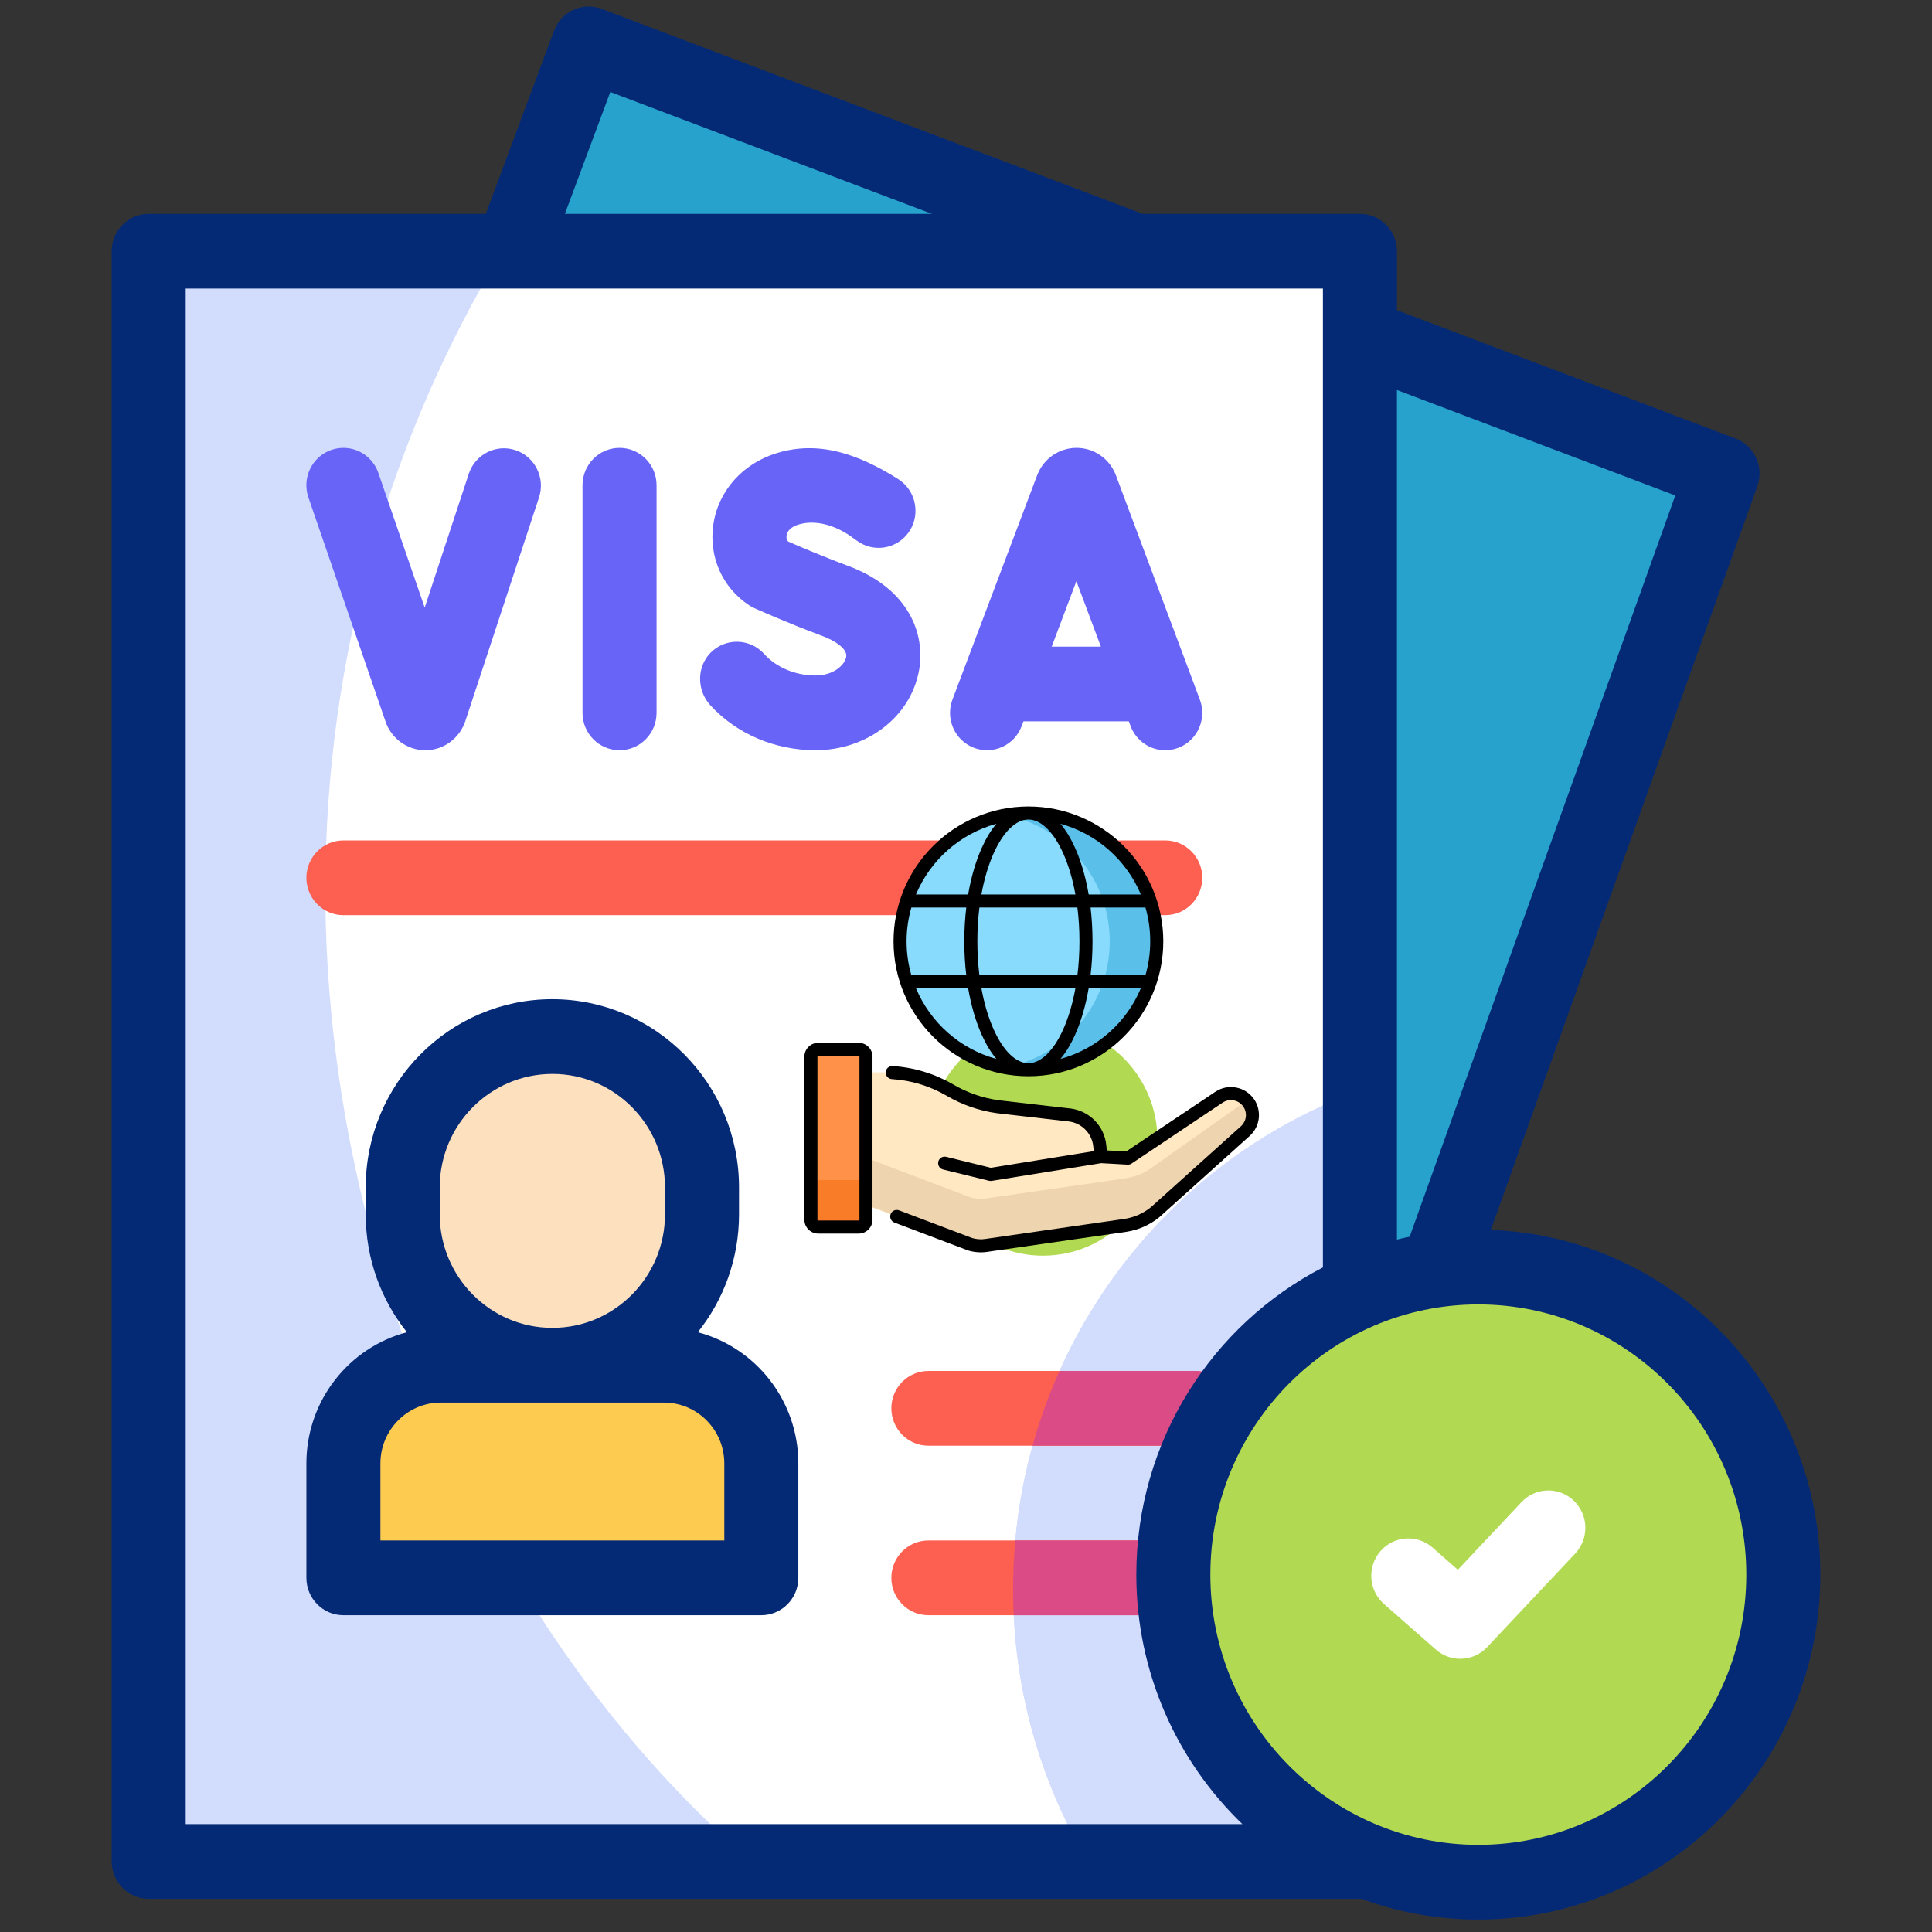 <svg width="102" height="102" viewBox="0 0 102 102" fill="none" xmlns="http://www.w3.org/2000/svg">
<rect x="0" y="0" width="102" height="102" fill="#333333" stroke="none"/>
<g clip-path="url(#clip0_1062_92)">
<path d="M90.941 24.997L78.576 60.201L72.072 77.655L69.783 84.224L55.692 78.885L9.921 61.542L27.295 12.474L31.079 2.317L90.941 24.997Z" fill="#27A2CC"/>
<path d="M7.851 13.261H71.796V98.276H7.851V13.261Z" fill="white"/>
<path d="M17.175 46.96C17.175 34.621 20.588 23.086 26.513 13.262H7.851V98.275H39.661C25.896 86.365 17.175 66.685 17.175 46.96Z" fill="#D2DCFD"/>
<path d="M71.797 57.571V98.276H57.428C54.925 94.072 53.486 89.153 53.486 83.894C53.486 71.781 61.12 61.463 71.797 57.571Z" fill="#D2DCFD"/>
<path d="M71.797 57.571V98.276H57.428C55.146 94.443 53.748 90.013 53.52 85.274C53.498 84.817 53.486 84.357 53.486 83.894C53.486 83.03 53.525 82.173 53.602 81.329C53.756 79.611 54.065 77.938 54.514 76.325C54.892 74.965 55.368 73.646 55.937 72.379C59.009 65.526 64.738 60.143 71.797 57.571Z" fill="#D2DCFD"/>
<path d="M40.194 83.937H18.13V77.265C18.13 74.4 20.431 72.077 23.27 72.077H35.054C37.892 72.077 40.194 74.4 40.194 77.265V83.937H40.194Z" fill="#FDCB50"/>
<path d="M29.169 72.077H29.155C24.796 72.077 21.262 68.51 21.262 64.11V62.691C21.262 58.292 24.796 54.725 29.155 54.725H29.169C33.528 54.725 37.062 58.292 37.062 62.691V64.11C37.062 68.51 33.528 72.077 29.169 72.077Z" fill="#FDE0BE"/>
<path d="M55.061 66.293C58.402 66.293 61.11 63.562 61.11 60.193C61.11 56.824 58.402 54.093 55.061 54.093C51.721 54.093 49.013 56.824 49.013 60.193C49.013 63.562 51.721 66.293 55.061 66.293Z" fill="#B1D952"/>
<path d="M78.047 99.371C86.94 99.371 94.149 92.101 94.149 83.133C94.149 74.165 86.94 66.895 78.047 66.895C69.155 66.895 61.946 74.165 61.946 83.133C61.946 92.101 69.155 99.371 78.047 99.371Z" fill="#B1D952"/>
<path d="M61.11 85.274H49.013C47.934 85.274 47.059 84.391 47.059 83.302C47.059 82.212 47.934 81.329 49.013 81.329H61.11C62.189 81.329 63.064 82.212 63.064 83.302C63.064 84.391 62.189 85.274 61.11 85.274Z" fill="#FD6050"/>
<path d="M63.065 83.302C63.065 84.391 62.189 85.275 61.11 85.275H53.52C53.498 84.817 53.486 84.357 53.486 83.894C53.486 83.03 53.525 82.174 53.602 81.329H61.11C62.189 81.329 63.065 82.213 63.065 83.302Z" fill="#DB4B86"/>
<path d="M63.102 76.325H49.013C47.934 76.325 47.059 75.442 47.059 74.353C47.059 73.263 47.934 72.38 49.013 72.38H63.102C64.182 72.38 65.057 73.263 65.057 74.353C65.057 75.442 64.182 76.325 63.102 76.325Z" fill="#FD6050"/>
<path d="M65.058 74.352C65.058 75.443 64.182 76.324 63.103 76.324H54.514C54.891 74.965 55.368 73.646 55.937 72.379H63.103C64.182 72.379 65.058 73.263 65.058 74.352Z" fill="#DB4B86"/>
<path d="M63.347 36.939L58.913 25.091C58.907 25.073 58.9 25.055 58.892 25.037C58.548 24.192 57.74 23.646 56.836 23.646H56.833C55.927 23.647 55.12 24.194 54.777 25.041C54.771 25.055 54.765 25.07 54.759 25.085L50.285 36.933C49.901 37.951 50.407 39.091 51.415 39.479C52.424 39.867 53.553 39.356 53.937 38.338L54.034 38.083H59.597L59.69 38.333C59.986 39.122 60.729 39.609 61.519 39.609C61.748 39.609 61.982 39.568 62.209 39.481C63.219 39.096 63.729 37.958 63.347 36.939ZM55.524 34.138L56.828 30.684L58.121 34.138H55.524Z" fill="#6864F7"/>
<path d="M32.708 23.646C31.629 23.646 30.754 24.529 30.754 25.619V37.636C30.754 38.725 31.629 39.608 32.708 39.608C33.788 39.608 34.663 38.725 34.663 37.636V25.619C34.663 24.529 33.788 23.646 32.708 23.646Z" fill="#6864F7"/>
<path d="M44.762 29.871C43.382 29.358 42.092 28.8 41.612 28.59C41.537 28.509 41.508 28.404 41.526 28.276C41.562 28.016 41.789 27.805 42.147 27.696C43.597 27.255 44.988 28.366 45.001 28.377L45.276 28.571C46.101 29.153 47.231 29.003 47.879 28.224C48.642 27.307 48.418 25.924 47.412 25.29C45.259 23.932 43.198 23.257 41.02 23.919C39.2 24.472 37.911 25.927 37.657 27.715C37.417 29.405 38.143 31.03 39.553 31.957C39.639 32.014 39.73 32.064 39.824 32.106C39.894 32.137 41.548 32.88 43.411 33.573C44.043 33.808 44.754 34.24 44.676 34.684C44.606 35.079 44.042 35.663 43.052 35.663C41.996 35.663 40.985 35.239 40.347 34.529C39.605 33.702 38.326 33.658 37.53 34.447C36.771 35.199 36.781 36.449 37.504 37.236C38.889 38.744 40.907 39.608 43.052 39.608C45.789 39.608 48.091 37.828 48.524 35.377C48.852 33.514 48.037 31.089 44.762 29.871Z" fill="#6864F7"/>
<path d="M27.219 23.769C26.195 23.425 25.089 23.985 24.748 25.018L22.422 32.079L19.976 24.971C19.622 23.942 18.508 23.398 17.488 23.755C16.469 24.113 15.929 25.237 16.284 26.266L20.362 38.116C20.677 39.01 21.518 39.608 22.457 39.608H22.473C23.418 39.602 24.258 38.99 24.566 38.074L28.457 26.263C28.798 25.23 28.244 24.113 27.219 23.769Z" fill="#6864F7"/>
<path d="M36.841 70.335C38.202 68.63 39.017 66.464 39.017 64.11V62.692C39.017 57.211 34.599 52.752 29.155 52.752C23.725 52.752 19.308 57.211 19.308 62.692V64.11C19.308 66.465 20.123 68.63 21.483 70.335C18.433 71.137 16.176 73.939 16.176 77.263V83.302C16.176 84.391 17.051 85.274 18.13 85.274H40.194C41.273 85.274 42.148 84.391 42.148 83.302V77.263C42.148 73.939 39.891 71.137 36.841 70.335ZM23.216 62.691C23.216 59.386 25.881 56.697 29.169 56.697C32.444 56.697 35.108 59.386 35.108 62.691V64.11C35.108 67.415 32.444 70.104 29.169 70.104H29.155C25.881 70.104 23.216 67.415 23.216 64.11V62.691ZM38.24 81.329H20.084V77.263C20.084 75.491 21.515 74.049 23.272 74.049H35.052C36.81 74.049 38.24 75.491 38.24 77.263V81.329Z" fill="#052A75"/>
<path d="M78.707 64.934L92.779 25.668C93.142 24.653 92.629 23.53 91.627 23.151L73.752 16.378V13.262C73.752 12.173 72.877 11.29 71.798 11.29H60.323C60.319 11.288 60.316 11.287 60.312 11.285L31.766 0.47C30.756 0.087 29.63 0.603 29.25 1.622L25.648 11.29H7.851C6.771 11.29 5.896 12.173 5.896 13.262V98.275C5.896 99.365 6.771 100.248 7.851 100.248H71.798C71.823 100.248 71.847 100.247 71.872 100.246C73.8 100.956 75.88 101.344 78.048 101.344C88.004 101.344 96.104 93.174 96.104 83.133C96.104 73.314 88.359 65.285 78.707 64.934ZM88.446 26.159L74.423 65.291C74.198 65.337 73.974 65.388 73.752 65.443V20.592L88.446 26.159ZM32.221 4.856L49.2 11.29H29.824L32.221 4.856ZM9.805 96.302V15.235H69.843V66.913C64.001 69.932 59.992 76.069 59.992 83.133C59.992 88.307 62.143 92.984 65.59 96.303H9.805V96.302ZM78.048 97.398C70.247 97.398 63.901 90.999 63.901 83.133C63.901 75.267 70.248 68.867 78.048 68.867C85.849 68.867 92.195 75.267 92.195 83.133C92.195 90.999 85.849 97.398 78.048 97.398Z" fill="#052A75"/>
<path d="M77.093 87.577C76.638 87.577 76.18 87.416 75.81 87.092L73.067 84.681C72.253 83.965 72.168 82.719 72.877 81.898C73.586 81.076 74.82 80.99 75.635 81.705L76.966 82.876L80.328 79.303C81.071 78.513 82.308 78.481 83.091 79.231C83.873 79.981 83.905 81.23 83.162 82.02L78.511 86.963C78.128 87.37 77.612 87.577 77.093 87.577Z" fill="white"/>
<path d="M61.519 48.316H18.13C17.051 48.316 16.176 47.433 16.176 46.344C16.176 45.254 17.051 44.371 18.13 44.371H61.519C62.599 44.371 63.474 45.254 63.474 46.344C63.474 47.433 62.599 48.316 61.519 48.316Z" fill="#FD6050"/>
<g clip-path="url(#clip1_1062_92)">
<path d="M64.355 57.928L59.552 61.143L58.12 61.062L58.064 60.499C57.981 59.66 57.335 58.987 56.5 58.869L52.665 58.427C51.78 58.302 50.928 58.005 50.157 57.554C49.103 56.938 47.905 56.614 46.685 56.614H43.92V62.926L51.229 65.694C51.505 65.772 51.795 65.795 52.079 65.751C52.08 65.75 52.082 65.75 52.084 65.75L59.442 64.689C60.009 64.599 60.542 64.36 60.987 63.997L65.743 59.719C66.17 59.34 66.249 58.704 65.928 58.232C65.576 57.715 64.874 57.58 64.355 57.928Z" fill="#FFE8C2"/>
<path d="M65.823 58.1L60.987 61.515C60.542 61.877 60.009 62.116 59.442 62.206L52.084 63.267C52.082 63.268 52.08 63.268 52.079 63.268C51.795 63.313 51.505 63.29 51.229 63.212L43.92 60.444V62.926L51.229 65.694C51.505 65.772 51.795 65.795 52.079 65.75C52.08 65.75 52.082 65.75 52.084 65.75L59.442 64.689C60.009 64.598 60.542 64.36 60.987 63.997L65.743 59.719C66.17 59.34 66.249 58.704 65.928 58.231C65.895 58.184 65.86 58.141 65.823 58.1Z" fill="#EFD5AF"/>
<path d="M45.333 64.782H43.199C42.986 64.782 42.812 64.609 42.812 64.395V55.787C42.812 55.573 42.986 55.4 43.199 55.4H45.333C45.546 55.4 45.719 55.573 45.719 55.787V64.395C45.719 64.609 45.546 64.782 45.333 64.782Z" fill="#FF9248"/>
<path d="M42.812 64.396C42.812 64.609 42.986 64.782 43.199 64.782H45.333C45.546 64.782 45.719 64.609 45.719 64.396V62.3H42.812V64.396Z" fill="#F97C28"/>
<path d="M61.071 49.699C61.071 53.441 58.037 56.475 54.295 56.475C50.552 56.475 47.519 53.441 47.519 49.699C47.519 45.956 50.552 42.923 54.295 42.923C58.037 42.923 61.071 45.956 61.071 49.699Z" fill="#88DBFD"/>
<path d="M54.295 42.923C53.871 42.923 53.456 42.962 53.054 43.036C56.203 43.62 58.589 46.381 58.589 49.699C58.589 53.018 56.203 55.778 53.054 56.361C53.456 56.436 53.871 56.475 54.295 56.475C58.037 56.475 61.071 53.441 61.071 49.699C61.071 45.956 58.037 42.923 54.295 42.923Z" fill="#5ABFE9"/>
<path d="M54.295 56.82C58.221 56.82 61.416 53.626 61.416 49.699C61.416 45.772 58.221 42.578 54.295 42.578C50.368 42.578 47.174 45.772 47.174 49.699C47.174 53.626 50.368 56.82 54.295 56.82ZM48.359 52.174H51.114C51.269 53.084 51.511 53.92 51.831 54.632C52.059 55.141 52.319 55.567 52.603 55.905C50.682 55.38 49.117 53.987 48.359 52.174ZM54.295 43.267C54.953 43.267 55.622 43.917 56.13 45.048C56.413 45.679 56.631 46.418 56.776 47.224H51.813C51.959 46.418 52.177 45.679 52.46 45.048C52.968 43.917 53.636 43.267 54.295 43.267ZM56.881 47.913C56.953 48.487 56.99 49.086 56.99 49.699C56.99 50.312 56.953 50.911 56.881 51.485H51.708C51.637 50.911 51.6 50.312 51.6 49.699C51.6 49.086 51.637 48.487 51.708 47.913H56.881ZM60.726 49.699C60.726 50.319 60.639 50.917 60.474 51.485H57.576C57.644 50.908 57.679 50.309 57.679 49.699C57.679 49.089 57.644 48.49 57.576 47.914H60.474C60.639 48.481 60.726 49.08 60.726 49.699ZM54.295 56.131C53.636 56.131 52.968 55.481 52.46 54.349C52.177 53.719 51.959 52.98 51.813 52.174H56.776C56.631 52.98 56.413 53.719 56.13 54.349C55.622 55.481 54.953 56.131 54.295 56.131ZM51.014 51.485H48.115C47.951 50.917 47.863 50.319 47.863 49.699C47.863 49.08 47.952 48.481 48.115 47.914H51.014C50.946 48.49 50.91 49.089 50.91 49.699C50.91 50.309 50.946 50.908 51.014 51.485ZM55.987 55.905C56.271 55.567 56.531 55.141 56.759 54.632C57.078 53.92 57.32 53.084 57.476 52.174H60.231C59.473 53.987 57.907 55.38 55.987 55.905ZM60.231 47.224H57.476C57.32 46.314 57.078 45.478 56.759 44.766C56.531 44.257 56.271 43.831 55.987 43.493C57.907 44.018 59.473 45.412 60.231 47.224ZM52.603 43.493C52.319 43.831 52.059 44.257 51.831 44.766C51.512 45.478 51.269 46.314 51.114 47.224H48.359C49.117 45.412 50.682 44.018 52.603 43.493Z" fill="black"/>
<path d="M45.333 55.055H43.2C42.796 55.055 42.468 55.383 42.468 55.787V64.395C42.468 64.799 42.796 65.127 43.2 65.127H45.333C45.736 65.127 46.064 64.799 46.064 64.395V55.787C46.064 55.383 45.736 55.055 45.333 55.055ZM45.375 64.396C45.375 64.419 45.356 64.438 45.333 64.438H43.2C43.176 64.438 43.157 64.419 43.157 64.396V55.787C43.157 55.764 43.176 55.745 43.2 55.745H45.333C45.356 55.745 45.375 55.764 45.375 55.787V64.396Z" fill="black"/>
<path d="M66.212 58.038C65.755 57.367 64.836 57.189 64.163 57.641L59.455 60.792L58.433 60.735L58.407 60.465C58.307 59.465 57.543 58.668 56.548 58.527C56.545 58.527 56.542 58.526 56.539 58.526L52.708 58.085C51.865 57.965 51.065 57.686 50.33 57.257C49.358 56.688 48.25 56.351 47.126 56.282C46.936 56.272 46.772 56.415 46.76 56.605C46.749 56.795 46.894 56.959 47.084 56.971C48.1 57.033 49.102 57.337 49.982 57.852C50.796 58.328 51.682 58.636 52.616 58.769C52.619 58.769 52.622 58.769 52.625 58.77L56.456 59.211C57.133 59.309 57.653 59.852 57.72 60.533L57.744 60.774L52.313 61.653L49.955 61.074C49.77 61.029 49.583 61.142 49.538 61.327C49.493 61.512 49.606 61.699 49.791 61.744L52.217 62.339C52.243 62.346 52.271 62.349 52.299 62.349C52.317 62.349 52.336 62.348 52.354 62.345L58.138 61.409L59.532 61.487C59.607 61.491 59.681 61.471 59.743 61.429L64.547 58.214C64.907 57.972 65.398 58.067 65.642 58.425C65.865 58.753 65.809 59.199 65.511 59.463L60.762 63.735C60.367 64.055 59.892 64.267 59.39 64.348L52.034 65.408C52.032 65.409 52.031 65.409 52.029 65.409L52.024 65.41C51.802 65.445 51.57 65.43 51.336 65.366L47.466 63.9C47.288 63.833 47.089 63.922 47.021 64.101C46.954 64.279 47.043 64.478 47.221 64.545L51.106 66.016C51.115 66.02 51.125 66.023 51.135 66.026C51.352 66.087 51.57 66.118 51.786 66.118C51.902 66.118 52.018 66.109 52.132 66.091C52.132 66.091 52.133 66.091 52.135 66.09L59.491 65.03C59.492 65.03 59.494 65.029 59.496 65.029C60.122 64.929 60.713 64.665 61.204 64.264C61.209 64.26 61.213 64.257 61.217 64.253L65.971 59.977C66.526 59.485 66.629 58.651 66.212 58.038Z" fill="black"/>
</g>
</g>
<defs>
<clipPath id="clip0_1062_92">
<rect width="100.065" height="101" fill="white" transform="translate(0.968 0.344)"/>
</clipPath>
<clipPath id="clip1_1062_92">
<rect width="24" height="24" fill="white" transform="translate(42.468 42.343)"/>
</clipPath>
</defs>
</svg>

